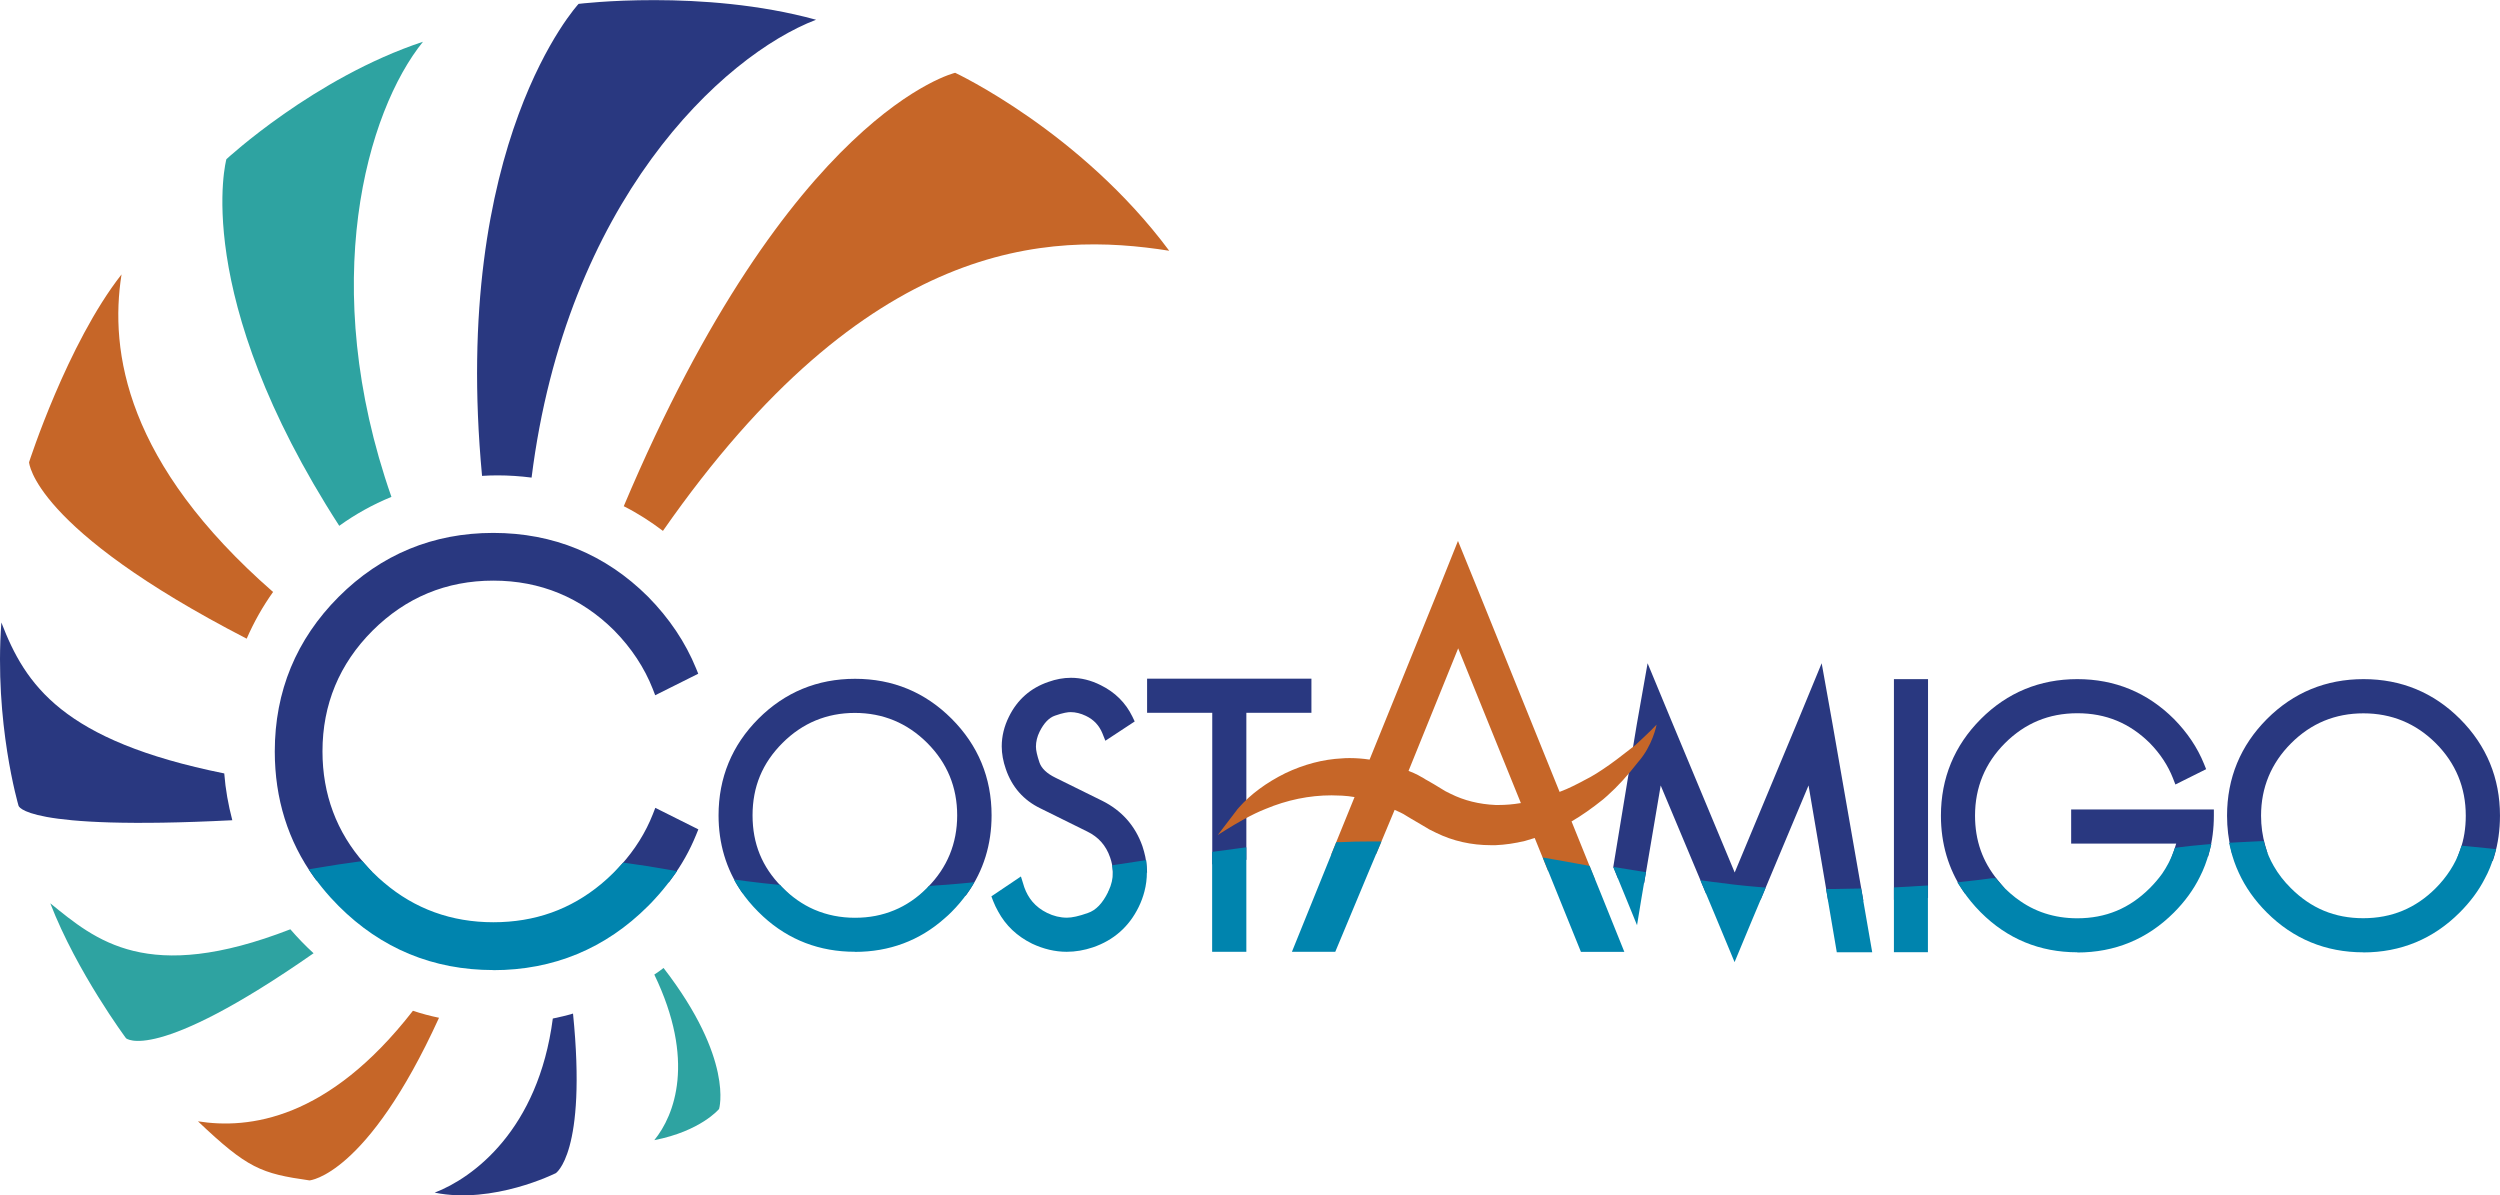 <svg width="251" height="120" viewBox="0 0 251 120" fill="none" xmlns="http://www.w3.org/2000/svg">
<g clip-path="url(#clip0_2372_6898)">
<path d="M81.936 1.98C72.458 5.619 56.846 20.277 53.371 47.951C52.261 47.809 51.109 47.727 49.947 47.727C49.428 47.727 48.908 47.747 48.398 47.778C45.239 14.222 58.09 0.39 58.09 0.39C58.09 0.39 70.532 -1.149 81.925 1.98H81.936Z" fill="#293880"/>
<path d="M39.299 49.887C37.434 50.652 35.671 51.63 34.061 52.792C19.029 29.501 22.729 15.985 22.729 15.985C22.729 15.985 31.544 7.81 42.468 4.191C36.822 11.174 31.829 28.543 39.299 49.887Z" fill="#2EA3A1"/>
<path d="M23.321 82.352C2.236 83.422 1.859 80.885 1.859 80.885C1.859 80.885 -0.597 72.557 0.137 62.496C2.542 68.755 6.251 74.371 22.515 77.653C22.638 79.254 22.923 80.823 23.321 82.342V82.352Z" fill="#293880"/>
<path d="M31.483 95.706C15.484 106.868 12.651 104.238 12.651 104.238C12.651 104.238 7.719 97.602 5.049 90.691C9.604 94.381 14.761 98.887 29.15 93.301C29.883 94.147 30.658 94.952 31.483 95.706Z" fill="#2EA3A1"/>
<path d="M55.778 117.795C55.778 117.795 49.521 120.935 43.641 119.742C47.483 118.264 54.045 113.463 55.502 102.261C56.175 102.118 56.868 101.966 57.531 101.762C58.947 115.828 55.778 117.806 55.778 117.806V117.795Z" fill="#293880"/>
<path d="M72.185 111.352C72.185 111.352 70.35 113.564 65.693 114.471C67.731 111.964 69.851 106.48 65.693 97.846C66.009 97.642 66.325 97.418 66.621 97.184C73.713 106.368 72.195 111.342 72.195 111.342L72.185 111.352Z" fill="#2EA3A1"/>
<path d="M117.4 25.177C105.242 23.251 87.062 23.872 66.559 53.3C65.315 52.362 64.021 51.526 62.625 50.823C79.358 11.182 95.897 7.309 95.897 7.309C95.897 7.309 108.473 13.19 117.39 25.177H117.4Z" fill="#C66628"/>
<path d="M27.416 59.435C26.377 60.892 25.49 62.462 24.767 64.124C3.254 53.023 2.918 46.408 2.918 46.408C2.918 46.408 6.75 34.502 12.202 27.551C10.979 35.308 12.64 46.52 27.416 59.435Z" fill="#C66628"/>
<path d="M44.078 102.184C36.832 118.065 31.075 118.513 31.075 118.513C26.203 117.82 24.858 117.31 19.875 112.581C24.96 113.386 32.939 112.448 41.459 101.48C42.305 101.766 43.181 102 44.078 102.184Z" fill="#C66628"/>
<path d="M66.771 88.517C65.487 88.283 64.162 88.079 62.725 87.885L61.553 87.732L62.348 86.856C63.744 85.306 64.825 83.584 65.548 81.739L65.793 81.107L70.114 83.268L69.9 83.798C69.247 85.408 68.422 86.866 67.382 88.273L67.148 88.589L66.771 88.517ZM31.552 88.099C28.923 84.46 27.588 80.2 27.588 75.45C27.588 69.405 29.748 64.186 33.998 59.926C38.258 55.665 43.485 53.504 49.518 53.504C55.551 53.504 60.789 55.655 65.059 59.905C67.199 62.076 68.819 64.492 69.889 67.112L70.103 67.642L65.782 69.803L65.538 69.171C64.702 67.04 63.398 65.063 61.665 63.3C58.333 59.987 54.247 58.295 49.528 58.295C44.81 58.295 40.744 59.987 37.401 63.32C34.069 66.653 32.377 70.73 32.377 75.439C32.377 79.751 33.794 83.543 36.586 86.693L37.361 87.569L36.199 87.722C34.813 87.906 33.458 88.109 32.153 88.334L31.766 88.395L31.542 88.079L31.552 88.099Z" fill="#293880"/>
<path d="M93.115 89.109C95.102 87.122 96.101 84.675 96.101 81.862C96.101 79.049 95.112 76.613 93.095 74.594C91.097 72.597 88.651 71.577 85.829 71.577C83.006 71.577 80.56 72.597 78.563 74.594C76.535 76.623 75.556 78.998 75.556 81.862C75.556 84.726 76.525 87.04 78.451 89.007L79.633 90.22L77.951 90.067C76.922 89.976 75.872 89.853 74.823 89.711L74.548 89.67L74.395 89.436C72.897 87.224 72.143 84.675 72.143 81.862C72.143 78.091 73.488 74.819 76.147 72.158C78.807 69.498 82.068 68.152 85.849 68.152C89.63 68.152 92.881 69.498 95.54 72.158C98.2 74.819 99.555 78.08 99.555 81.862C99.555 84.787 98.74 87.417 97.13 89.68L96.967 89.915L96.682 89.945C95.734 90.037 94.725 90.118 93.614 90.18L91.984 90.282L93.135 89.12L93.115 89.109Z" fill="#293880"/>
<path d="M111.723 87.428C111.713 87.01 111.621 86.572 111.458 86.093C111.04 84.88 110.286 84.034 109.155 83.483L104.457 81.159C102.765 80.344 101.593 79.008 100.982 77.204C100.717 76.45 100.574 75.675 100.574 74.931C100.574 73.922 100.819 72.913 101.298 71.955C102.133 70.252 103.468 69.07 105.272 68.459C106.006 68.194 106.77 68.051 107.524 68.051C108.523 68.051 109.532 68.295 110.52 68.795C111.947 69.498 113.017 70.558 113.69 71.945L113.924 72.434L110.979 74.371L110.694 73.657C110.367 72.841 109.817 72.25 109.022 71.873C108.513 71.629 107.993 71.496 107.483 71.496C107.229 71.496 106.75 71.557 105.914 71.853C105.323 72.057 104.803 72.597 104.375 73.463C104.131 73.953 104.008 74.462 104.008 74.972C104.008 75.339 104.131 75.869 104.365 76.562C104.569 77.153 105.109 77.663 105.965 78.081L110.653 80.395C112.62 81.373 113.975 82.902 114.698 84.951C114.943 85.695 115.086 86.368 115.126 87.03L115.167 87.601L111.743 88.121L111.723 87.418V87.428Z" fill="#293880"/>
<path d="M121.7 71.566H115.168V68.141H131.667V71.566H125.134V86.325L124.594 86.397C123.881 86.488 123.157 86.58 122.414 86.682L121.71 86.784V71.566H121.7Z" fill="#293880"/>
<path d="M183.372 72.872L182.649 68.805L181.12 72.495L174.14 89.222L167.159 72.495L165.631 68.805L164.917 72.872L164.102 77.795L163.837 79.406L162.594 86.969L162.869 87.642C163.429 87.743 163.99 87.845 164.54 87.947L166.456 76.653L171.694 89.14C173.223 89.354 174.772 89.537 176.351 89.66L181.803 76.653L184.055 89.864C184.83 89.864 185.584 89.833 186.318 89.823L183.362 72.862L183.372 72.872Z" fill="#293880"/>
<path d="M190.15 68.184H193.574V90.15L192.403 90.221C191.883 90.252 191.353 90.282 190.803 90.313L190.15 90.343V68.184Z" fill="#293880"/>
<path d="M197.081 89.426C195.613 87.224 194.869 84.696 194.869 81.893C194.869 78.122 196.214 74.86 198.874 72.189C201.534 69.529 204.795 68.184 208.565 68.184C212.336 68.184 215.597 69.529 218.267 72.189C219.602 73.545 220.621 75.054 221.283 76.695L221.497 77.225L218.41 78.764L218.165 78.132C217.666 76.858 216.881 75.665 215.842 74.605C213.814 72.597 211.429 71.609 208.565 71.609C205.702 71.609 203.297 72.618 201.299 74.615C199.302 76.613 198.293 79.06 198.293 81.883C198.293 84.38 199.037 86.501 200.576 88.366L201.289 89.222L200.178 89.375C199.363 89.487 198.538 89.589 197.672 89.691L197.295 89.732L197.081 89.416V89.426ZM218.246 85.461C218.338 85.206 218.42 84.951 218.491 84.696H207.944V81.272H222.272V81.893C222.272 83.198 222.109 84.442 221.803 85.583L221.691 86.001L221.263 86.042C220.448 86.113 219.673 86.195 218.909 86.297L217.9 86.419L218.246 85.461Z" fill="#293880"/>
<path d="M249.755 86.388C249.052 86.317 248.308 86.236 247.534 86.164L246.728 86.093L247.004 85.339C247.381 84.289 247.564 83.137 247.564 81.893C247.564 79.07 246.555 76.624 244.558 74.626C242.56 72.628 240.115 71.619 237.292 71.619C234.469 71.619 232.044 72.607 230.026 74.626C228.029 76.624 227.01 79.07 227.01 81.893C227.01 82.933 227.152 83.942 227.427 84.89L227.652 85.655L226.857 85.685C226.092 85.716 225.348 85.757 224.635 85.797L224.126 85.828L224.003 85.328C223.738 84.258 223.596 83.106 223.596 81.893C223.596 78.122 224.941 74.86 227.601 72.189C230.26 69.529 233.521 68.184 237.302 68.184C241.083 68.184 244.334 69.529 246.993 72.189C249.653 74.86 250.998 78.122 250.998 81.893C250.998 83.32 250.805 84.686 250.428 85.95L250.275 86.439L249.765 86.388H249.755Z" fill="#293880"/>
<path d="M49.529 97.394C43.486 97.394 38.268 95.233 34.009 90.973C33.723 90.687 33.458 90.402 33.193 90.116C32.551 89.403 32.021 88.74 31.553 88.088L30.992 87.283L31.96 87.12C33.275 86.895 34.651 86.681 36.057 86.498L36.383 86.457L36.597 86.702C36.862 86.997 37.127 87.283 37.412 87.568C37.81 87.966 38.187 88.312 38.554 88.618C41.652 91.258 45.341 92.593 49.529 92.593C53.717 92.593 57.294 91.299 60.362 88.751C60.79 88.394 61.218 88.006 61.666 87.558C61.9 87.323 62.125 87.089 62.339 86.844L62.563 86.61L62.889 86.651C64.346 86.844 65.691 87.058 66.996 87.293L67.974 87.466L67.383 88.271C66.863 88.975 66.303 89.658 65.722 90.279C65.528 90.504 65.304 90.728 65.07 90.962C60.8 95.233 55.572 97.404 49.519 97.404L49.529 97.394Z" fill="#0084AE"/>
<path d="M85.829 95.558C82.292 95.558 79.194 94.376 76.636 92.031C76.474 91.879 76.3 91.716 76.137 91.552C75.454 90.869 74.863 90.156 74.374 89.432L74.13 89.055L74.007 88.861L73.834 88.566L73.691 88.301L74.975 88.474C76.005 88.607 77.044 88.729 78.063 88.821L78.318 88.841L78.481 89.035C78.481 89.035 78.542 89.096 78.573 89.126C79.531 90.074 80.58 90.808 81.691 91.297L81.813 91.349C83.026 91.868 84.381 92.144 85.839 92.144C87.296 92.144 88.57 91.889 89.782 91.389C90.975 90.9 92.096 90.135 93.105 89.126L93.268 88.963L93.522 88.933C94.623 88.861 95.612 88.79 96.549 88.698L97.823 88.576L97.588 88.974L97.354 89.341L97.12 89.677C96.661 90.329 96.131 90.961 95.53 91.563C95.306 91.787 95.082 92.001 94.847 92.195C92.33 94.437 89.293 95.569 85.839 95.569L85.829 95.558Z" fill="#0084AE"/>
<path d="M107.097 95.56C105.935 95.56 104.773 95.285 103.622 94.744C102.113 94 100.972 92.92 100.208 91.503C100.024 91.187 99.861 90.83 99.708 90.453L99.535 89.994L102.501 87.997C102.531 88.099 102.837 89.077 102.837 89.077C103.031 89.627 103.306 90.117 103.652 90.525C104.05 90.993 104.529 91.36 105.13 91.656C105.772 91.972 106.444 92.135 107.127 92.135C107.627 92.135 108.33 91.982 109.216 91.666C110.032 91.391 110.694 90.698 111.254 89.556V89.515L111.305 89.434C111.591 88.832 111.733 88.211 111.733 87.579C111.733 87.538 111.733 87.507 111.733 87.466L111.662 86.875L112.253 86.784C112.987 86.671 113.71 86.559 114.414 86.457L115.076 86.356L115.127 87.028C115.137 87.222 115.147 87.395 115.147 87.589C115.147 88.231 115.066 88.873 114.903 89.495C114.77 90.015 114.577 90.545 114.322 91.065C113.354 93.042 111.815 94.398 109.736 95.111C108.86 95.407 107.973 95.56 107.097 95.56Z" fill="#0084AE"/>
<path d="M171.715 89.141L172.703 91.505L172.948 92.097L174.15 94.981L175.353 92.097L175.465 91.811L176.372 89.66C174.792 89.528 173.243 89.355 171.715 89.141Z" fill="#0084AE"/>
<path d="M181.571 78.873L176.771 90.319L176.323 90.279C174.815 90.156 173.276 89.983 171.625 89.749L171.279 89.698L166.734 78.862L165.073 88.668L162.443 88.179L161.975 87.027L163.248 79.29L163.513 77.68L164.329 72.757L165.419 66.59L167.763 72.247L174.163 87.598L180.562 72.247L182.896 66.59L183.997 72.746L187.084 90.431L185.698 90.462C185.179 90.472 184.639 90.483 184.088 90.493H183.558L181.581 78.873H181.571Z" fill="#293880"/>
<path d="M163.298 90.291L161.963 87.039L165.254 87.569L165.163 88.058L164.796 90.219L164.358 92.89L163.298 90.291Z" fill="#0084AE"/>
<path d="M172.133 91.745L170.717 88.371L171.797 88.524C173.428 88.748 174.936 88.921 176.424 89.044L177.28 89.115L175.924 92.336L174.151 96.597L172.133 91.745Z" fill="#0084AE"/>
<path d="M184.414 95.608L183.334 89.258H184.068C184.608 89.248 185.138 89.238 185.657 89.227L186.86 89.207L187.971 95.608H184.414Z" fill="#0084AE"/>
<path d="M186.431 92.044L186.044 89.832C185.31 89.842 184.566 89.863 183.781 89.873L184.158 92.105L184.647 94.99H186.94L186.431 92.054V92.044Z" fill="#0084AE"/>
<path d="M190.149 95.609V89.096L190.74 89.065C191.28 89.045 191.82 89.004 192.33 88.974L193.563 88.902V95.599H190.139L190.149 95.609Z" fill="#0084AE"/>
<path d="M208.565 95.61C204.795 95.61 201.534 94.265 198.874 91.605L198.823 91.554C198.161 90.881 197.57 90.167 197.08 89.433L196.51 88.587L197.529 88.475C198.395 88.383 199.21 88.282 200.005 88.169H200.046H200.382L200.576 88.404C200.78 88.659 201.014 88.913 201.289 89.189C201.615 89.515 201.982 89.831 202.359 90.126L202.502 90.228C204.224 91.533 206.262 92.196 208.555 92.196C211.419 92.196 213.803 91.207 215.841 89.168C216.31 88.7 216.718 88.22 217.085 87.711C217.564 87.007 217.951 86.273 218.236 85.478L218.369 85.122L218.746 85.071C219.52 84.969 220.315 84.887 221.141 84.816L222.027 84.734L221.793 85.601C221.558 86.467 221.253 87.283 220.865 88.037C220.244 89.301 219.367 90.514 218.257 91.625C215.597 94.285 212.336 95.631 208.555 95.631L208.565 95.61Z" fill="#0084AE"/>
<path d="M237.281 95.613C233.5 95.613 230.239 94.268 227.58 91.607C226.367 90.394 225.429 89.059 224.777 87.632C224.431 86.888 224.166 86.133 223.972 85.338L223.799 84.615L224.543 84.574C225.266 84.533 226.01 84.492 226.795 84.462L227.274 84.441L227.406 84.9C227.62 85.624 227.906 86.297 228.283 86.949C228.731 87.734 229.312 88.488 230.005 89.171C232.033 91.199 234.407 92.188 237.271 92.188C240.134 92.188 242.539 91.179 244.537 89.181C245.107 88.61 245.597 87.999 246.004 87.367C246.412 86.735 246.748 86.062 246.983 85.369L247.135 84.91L247.625 84.951C248.409 85.022 249.153 85.094 249.867 85.175L250.61 85.257L250.396 85.97C250.162 86.755 249.856 87.52 249.469 88.223C248.858 89.426 248.002 90.567 246.952 91.617C244.292 94.278 241.031 95.623 237.261 95.623L237.281 95.613Z" fill="#0084AE"/>
<path d="M121.699 95.559V85.529L122.239 85.458C122.983 85.356 123.717 85.254 124.43 85.162L125.133 85.07V95.559H121.709H121.699Z" fill="#0084AE"/>
<path d="M166.314 72.758C165.855 73.278 164.215 74.787 164.215 74.787L163.756 75.143C162.819 75.877 161.85 76.632 160.872 77.274C160.454 77.559 160.067 77.793 159.67 78.018C158.865 78.446 158.1 78.864 157.285 79.221C157.051 79.312 156.816 79.414 156.582 79.506L148.48 59.466L146.381 54.309L144.312 59.477L137.505 76.264C136.832 76.163 136.17 76.112 135.538 76.112C135.263 76.112 134.988 76.112 134.733 76.142C132.848 76.234 130.932 76.733 129.047 77.63C128.099 78.099 127.223 78.629 126.438 79.21C125.663 79.781 124.97 80.413 124.359 81.106L124.328 81.147C124.288 81.198 124.247 81.239 124.206 81.28H124.216L122.26 83.838C122.26 83.838 123.534 83.002 124.97 82.207H124.981C125.694 81.82 126.387 81.483 127.06 81.218C129.23 80.311 131.452 79.853 133.683 79.853C134.03 79.853 134.376 79.863 134.733 79.883C135.151 79.903 135.579 79.954 135.997 80.026L133.643 85.816L134.601 85.775C135.569 85.734 136.608 85.724 137.76 85.724H138.178L140.022 81.31L140.583 81.565C140.797 81.657 141.011 81.789 141.235 81.932C141.377 82.013 141.52 82.105 141.642 82.177L142.182 82.493L142.824 82.87L143.507 83.277L144.19 83.614C145.872 84.439 147.726 84.857 149.693 84.857C149.846 84.857 149.989 84.857 150.152 84.857C151.099 84.817 152.088 84.674 153.107 84.429C153.443 84.338 153.769 84.236 154.085 84.134L155.43 87.457L155.767 87.518C156.49 87.64 157.204 87.773 157.917 87.905L160.138 88.303L157.784 82.472C158.814 81.871 159.843 81.147 160.923 80.281L160.974 80.24C161.117 80.118 161.249 80.005 161.382 79.883C162.411 78.966 163.44 77.834 164.459 76.519C165.927 74.868 166.314 72.789 166.314 72.789V72.758ZM142.743 78.028C142.498 77.885 142.244 77.743 141.958 77.62L141.418 77.396L146.401 65.093L152.699 80.637H152.638C151.904 80.76 151.171 80.821 150.457 80.821C150.355 80.821 150.253 80.821 150.162 80.821C148.511 80.749 146.992 80.372 145.647 79.7L145.117 79.435L143.976 78.742L143.303 78.354C143.202 78.303 143.11 78.252 142.977 78.16L142.753 78.028H142.743Z" fill="#C66628"/>
<path d="M129.709 95.56L134.163 84.552H134.56C135.549 84.501 136.598 84.481 137.76 84.481H138.698L137.393 87.579L134.061 95.56H129.699H129.709Z" fill="#0084AE"/>
<path d="M158.722 95.559L154.891 86.09L155.991 86.284C156.715 86.416 157.438 86.538 158.152 86.671L159.599 86.936L160.709 89.668L163.084 95.569H158.722V95.559Z" fill="#0084AE"/>
</g>
<defs>
<clipPath id="clip0_2372_6898">
<rect width="251" height="120" fill="white"/>
</clipPath>
</defs>
</svg>
